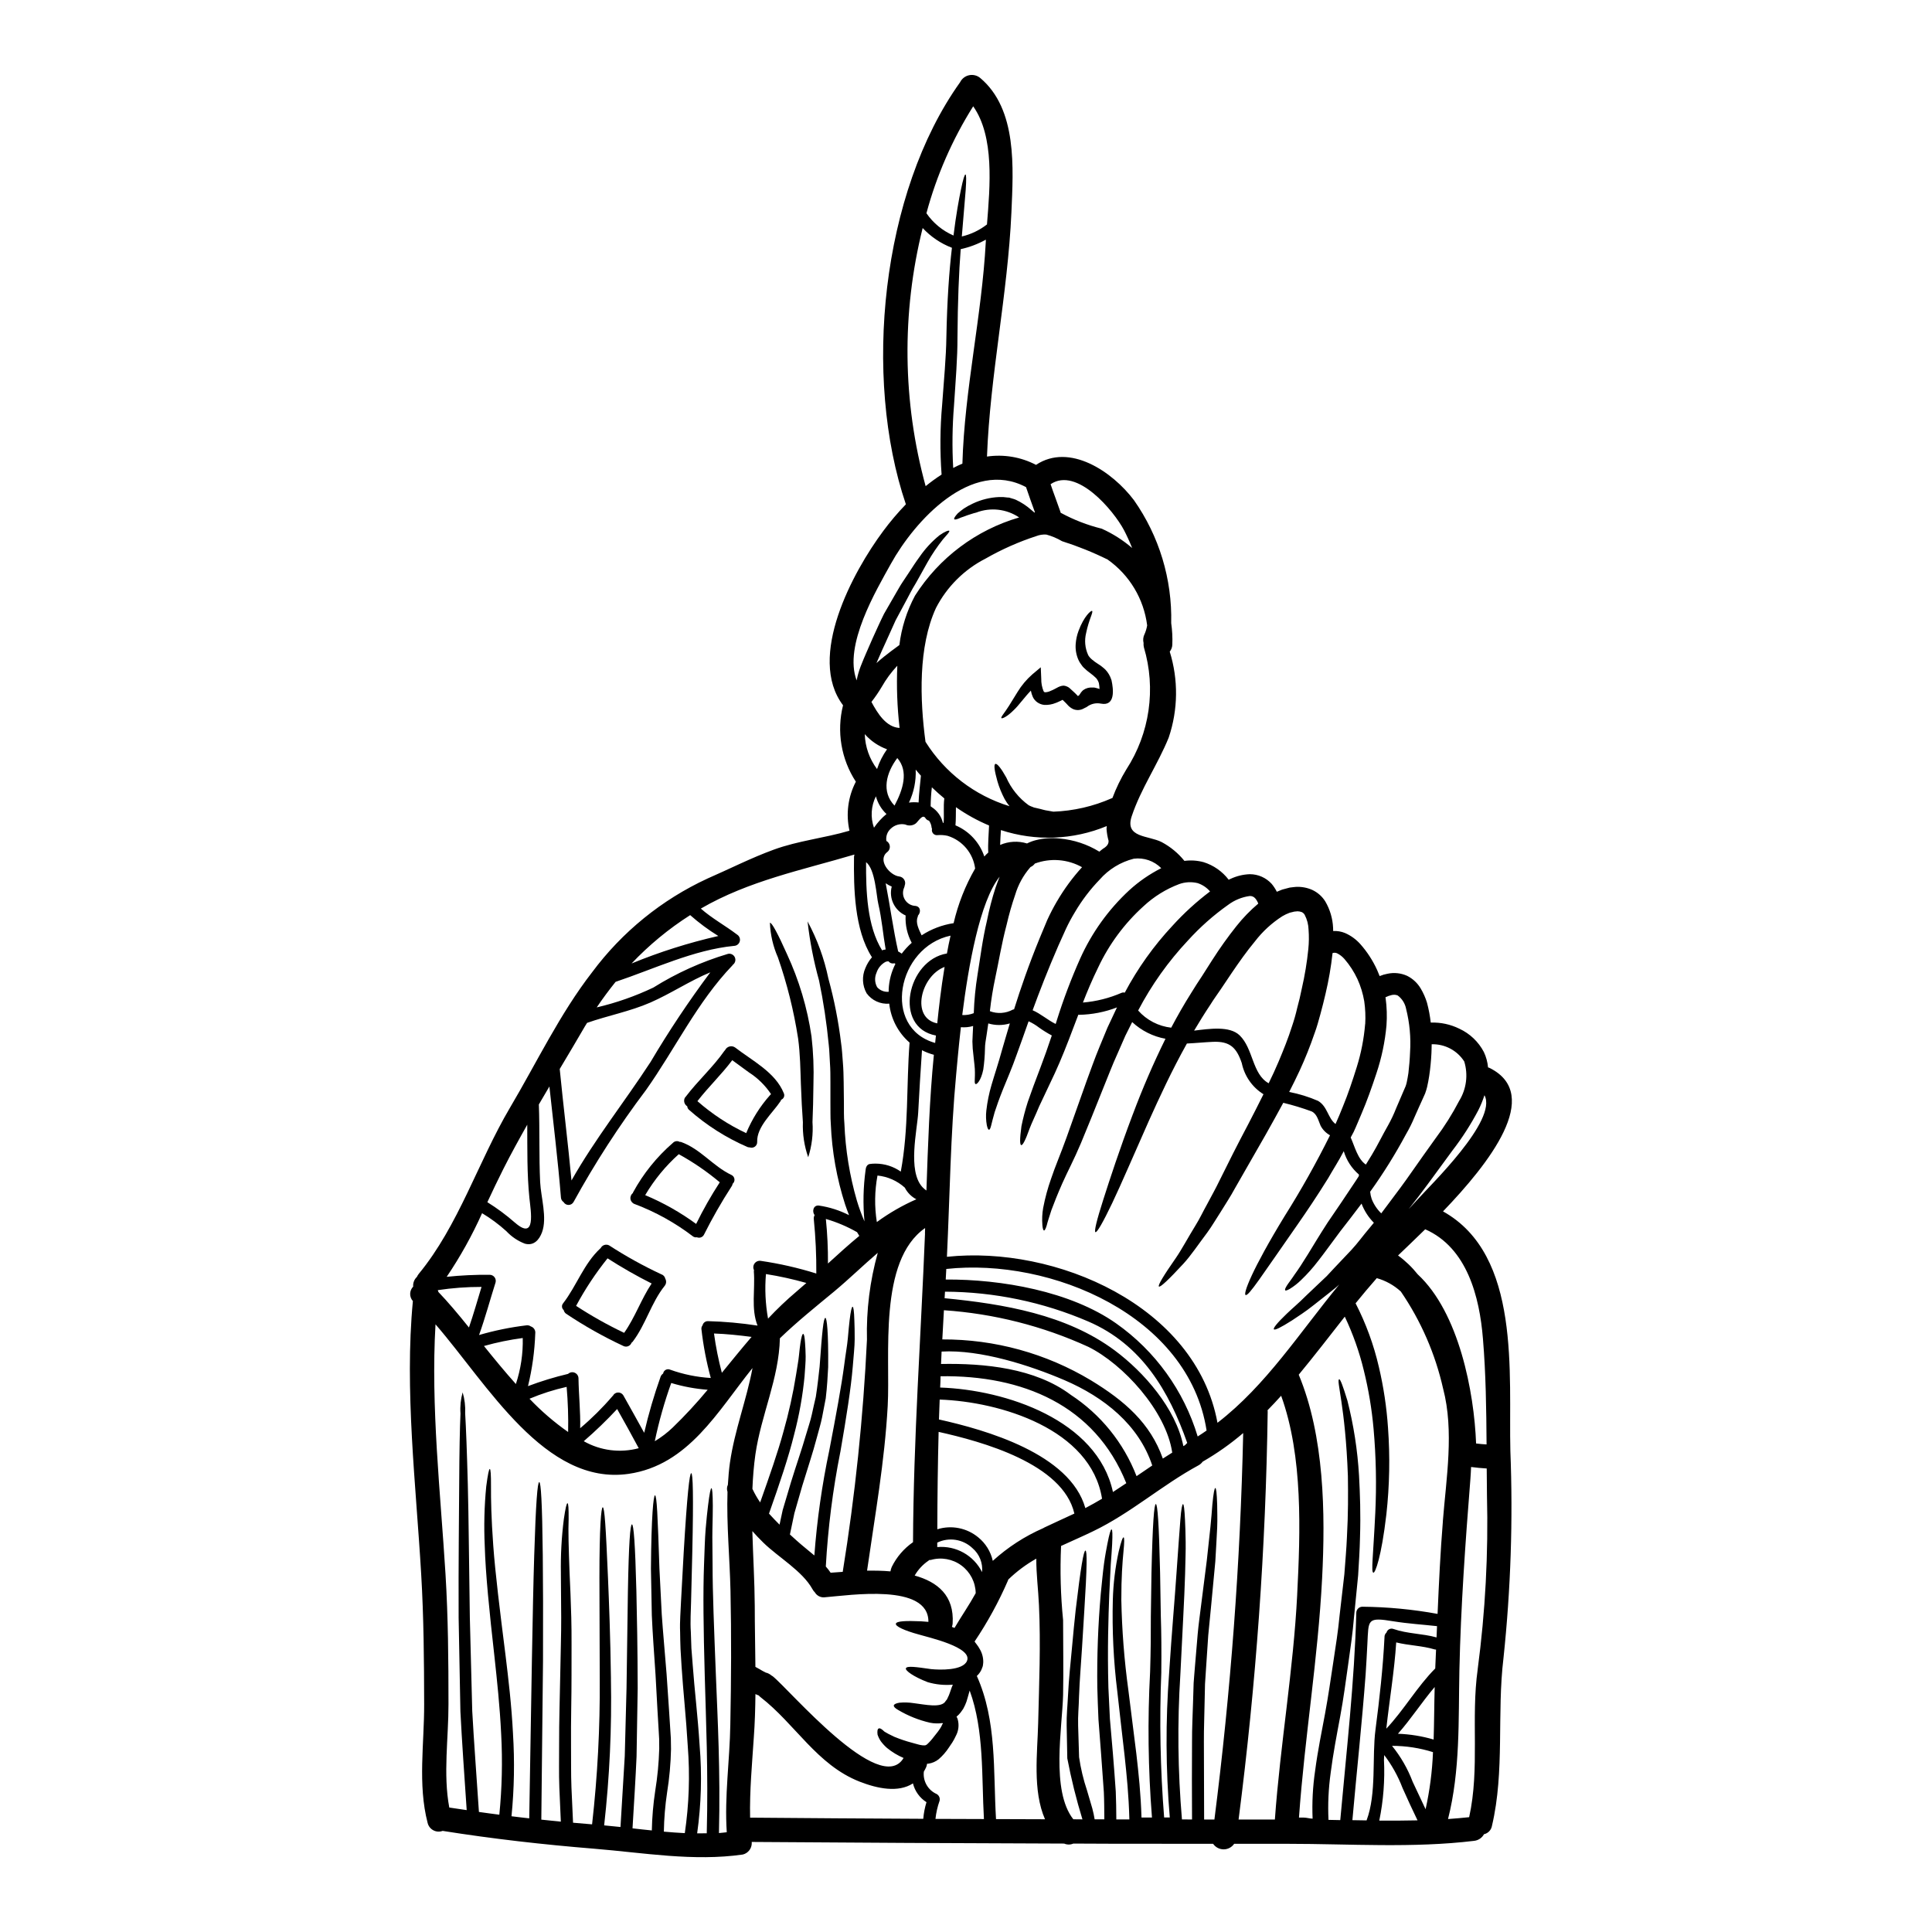 <?xml version="1.0" encoding="UTF-8"?>
<!-- Uploaded to: ICON Repo, www.svgrepo.com, Generator: ICON Repo Mixer Tools -->
<svg fill="#000000" width="800px" height="800px" version="1.1" viewBox="144 144 512 512" xmlns="http://www.w3.org/2000/svg">
 <g>
  <path d="m544.26 528.46c0.719 18.328 0.109 36.688-1.82 54.93-1.793 14.785 0.367 29.953-3.055 44.477-0.188 1.102-1.023 1.98-2.113 2.223-0.523 0.969-1.488 1.621-2.586 1.75-16.215 1.969-33.062 0.789-49.375 0.789h-14.25 0.004c-0.629 0.918-1.672 1.469-2.789 1.469-1.113 0-2.156-0.551-2.789-1.469-8.949 0-17.926-0.02-26.875-0.02-3.398-0.023-6.769-0.023-10.172-0.043h0.004c-0.777 0.34-1.66 0.34-2.434 0-27.602-0.086-55.203-0.23-82.805-0.43 0 0.086 0.02 0.172 0.02 0.234 0.031 1.461-0.949 2.746-2.363 3.098-13.094 1.883-26.32-0.473-39.414-1.539-13.438-1.09-26.812-2.606-40.148-4.723-0.805 0.305-1.703 0.246-2.465-0.16-0.762-0.406-1.312-1.117-1.512-1.957-2.648-10.191-0.875-21.066-0.918-31.488-0.023-11.496-0.105-22.992-0.789-34.461-1.367-23.523-4.445-48.863-2.199-72.34l0.004 0.004c-0.996-1.105-0.957-2.789 0.086-3.848 0-0.086-0.023-0.168-0.023-0.254 0-0.875 0.363-1.711 1.004-2.309 0.125-0.281 0.281-0.547 0.473-0.785 10.57-12.816 15.742-29.738 24.164-44.008 7.086-11.965 13.246-24.93 21.789-35.938 7.953-10.695 18.457-19.227 30.551-24.824 5.828-2.543 11.617-5.492 17.582-7.668 6.539-2.394 13.414-3.055 20.074-5.023-0.988-4.391-0.391-8.992 1.688-12.988-3.902-5.984-5.133-13.324-3.394-20.254-9.66-12.754 2.625-35.402 10.629-46.145h-0.004c1.852-2.5 3.867-4.875 6.027-7.113-11.441-33.707-6.574-82.547 14.359-111.84 0.461-0.945 1.332-1.633 2.363-1.863 1.031-0.23 2.109 0.023 2.934 0.684 9.934 8.309 8.801 24.008 8.312 35.637-0.965 21.648-5.664 43.156-6.477 64.73 4.453-0.652 9 0.117 12.992 2.203 8.887-5.902 20.234 1.77 25.957 9.355 6.688 9.523 10.148 20.945 9.871 32.582 0.273 1.887 0.375 3.797 0.297 5.703-0.02 0.676-0.262 1.328-0.684 1.855 2.312 7.43 2.219 15.402-0.273 22.773-2.91 7.18-7.352 13.48-9.809 20.859-1.902 5.727 4.379 5.043 7.945 6.836v0.004c2.324 1.238 4.375 2.93 6.027 4.981 1.703-0.227 3.434-0.109 5.094 0.34 2.641 0.828 4.961 2.457 6.641 4.656 0.191-0.082 0.344-0.191 0.535-0.254 1.586-0.738 3.297-1.152 5.043-1.215 2.211-0.004 4.32 0.926 5.809 2.559 0.535 0.645 0.992 1.348 1.367 2.098 0.473-0.211 0.941-0.395 1.41-0.574l1.773-0.473 0.234-0.062 0.363-0.043 0.344-0.043c0.277-0.02 0.395-0.062 0.789-0.086v-0.004c1.527-0.102 3.062 0.168 4.465 0.789 1.426 0.66 2.629 1.719 3.461 3.051 1.246 2.121 1.957 4.512 2.07 6.969 0.023 0.301 0 0.574 0.023 0.875 1.074-0.055 2.152 0.129 3.148 0.535 1.539 0.676 2.918 1.672 4.039 2.926 1.824 2.055 3.328 4.375 4.465 6.879 0.234 0.535 0.449 1.07 0.664 1.605 0.672-0.285 1.375-0.492 2.094-0.621 1.746-0.375 3.562-0.18 5.191 0.555 1.504 0.754 2.758 1.926 3.609 3.375 0.695 1.168 1.246 2.418 1.645 3.715 0.469 1.738 0.801 3.512 1.004 5.301 2.625-0.098 5.231 0.461 7.586 1.625 2.785 1.285 5.066 3.457 6.492 6.176 0.605 1.281 0.98 2.664 1.109 4.078 0.195 0.043 0.383 0.113 0.559 0.215 13.91 7.113-0.211 25.164-12.496 37.938 20.793 11.586 17.355 43.121 17.848 63.434zm-8.66 57.918c2.027-15.27 2.848-30.68 2.461-46.082-0.023-2.363-0.047-4.738-0.066-7.133-1.391-0.086-2.773-0.215-4.144-0.395-0.043 1.113-0.105 2.199-0.191 3.312-1.324 16.77-2.539 33.73-2.906 50.566-0.277 13.332 0.254 26.492-3.012 39.418 1.883-0.129 3.738-0.301 5.598-0.492 2.863-12.938 0.434-26.16 2.266-39.195zm-15.98-124.45c3.148-3.566 21.387-21.066 17.773-27.688l0.004 0.004c-0.438 1.363-0.98 2.691-1.625 3.973-1.973 3.75-4.269 7.324-6.859 10.68-2.281 3.121-4.465 6.07-6.516 8.887-1.73 2.363-3.418 4.551-5.086 6.644zm18.336 64.863c-0.062-9.355-0.188-18.758-0.961-28.008-0.898-11.133-4.207-24.121-15.297-29.012-2.992 2.949-5.578 5.363-7.199 6.941 1.953 1.426 3.707 3.109 5.211 5 10.938 10.129 14.957 31.191 15.469 44.824 0.918 0.129 1.84 0.195 2.777 0.254zm-7.262-91.051c1.93-3.129 2.418-6.934 1.344-10.445-1.879-2.93-5.152-4.656-8.629-4.555 0 0.789-0.043 1.574-0.062 2.363-0.105 2.07-0.301 4.078-0.598 6.066-0.148 1.004-0.344 1.988-0.578 3.012l-0.004-0.004c-0.137 0.543-0.301 1.078-0.492 1.602l-0.574 1.281c-0.789 1.688-1.496 3.352-2.223 4.957-0.656 1.582-1.422 3.117-2.285 4.594-2.828 5.269-5.996 10.352-9.484 15.211 0.055 0.648 0.188 1.285 0.395 1.902 0.562 1.445 1.43 2.75 2.543 3.828 0.746-0.984 1.473-1.969 2.242-2.992 1.855-2.469 3.82-5.074 5.789-7.918 1.969-2.84 4.133-5.844 6.379-8.992 2.348-3.125 4.434-6.441 6.238-9.91zm-4.328 111.43c0.895-11.363 3.031-23.906 0.082-35.145l-0.004-0.004c-2.07-9.219-5.875-17.961-11.211-25.758-1.816-1.664-4-2.879-6.371-3.543-1.922 2.18-3.781 4.402-5.617 6.664 2.746 5.348 4.82 11.016 6.172 16.875 1.242 5.281 2.051 10.656 2.418 16.066 0.559 7.66 0.414 15.355-0.43 22.988-1.324 11.414-2.969 15.574-3.441 15.469-0.66-0.105-0.043-4.426 0.492-15.703l0.004-0.004c0.363-7.477 0.215-14.973-0.449-22.434-0.465-5.215-1.328-10.387-2.586-15.469-1.184-4.91-2.875-9.684-5.043-14.246-4.059 5.172-8.035 10.34-12.203 15.383 6.793 16.281 7.086 36.723 6.195 53.965-1.09 21.32-4.613 42.043-6.133 63.406h1.281c0.766 0 1.574 0.281 2.332 0.281v-0.004c-0.176-4.234 0.047-8.477 0.664-12.668 0.703-5.359 1.75-10.383 2.629-15.125 0.879-4.742 1.516-9.27 2.176-13.586 0.66-4.316 1.305-8.438 1.668-12.328 0.445-3.883 0.871-7.566 1.277-11.043 0.254-3.481 0.555-6.769 0.684-9.84 0.344-6.152 0.32-11.535 0.254-16.191-0.66-18.609-3.148-25.445-2.305-25.66 0.277-0.062 0.941 1.602 2.156 5.598l0.004-0.008c1.668 6.531 2.703 13.207 3.098 19.934 0.254 4.723 0.469 10.191 0.254 16.473-0.062 3.121-0.277 6.449-0.492 9.977-0.344 3.523-0.703 7.262-1.109 11.215-0.32 3.938-0.918 8.078-1.539 12.434-0.621 4.356-1.215 8.953-2.113 13.777-0.898 4.82-1.859 9.762-2.523 14.934h0.004c-0.578 4.117-0.773 8.277-0.574 12.434l3.117 0.062c1.645-18.305 3.762-36.555 4.25-54.945v-0.004c0.016-0.879 0.727-1.586 1.605-1.602 6.688 0.062 13.355 0.699 19.934 1.902 0.359-8.207 0.742-16.391 1.406-24.527zm-1.668 30.766c0.043-1.004 0.086-1.988 0.129-2.992-3.844-0.426-7.691-0.66-11.516-1.277-7.113-1.18-6.602-0.449-6.941 5.938-0.125 2.731-0.301 5.469-0.469 8.18-0.965 12.883-2.363 25.727-3.504 38.574l3.758 0.062c2.691-7.113 1.41-16.793 2.363-24.055 1.07-8.164 1.988-16.367 2.394-24.594h-0.008c0.012-0.438 0.207-0.848 0.535-1.129 0.102-0.387 0.363-0.711 0.719-0.891 0.355-0.18 0.77-0.199 1.141-0.051 3.699 1.289 7.672 1.184 11.41 2.231zm-0.344 8.207c0.086-1.668 0.148-3.332 0.215-4.981v-0.004c-0.125-0.004-0.246-0.02-0.367-0.043-3.328-1.004-6.836-1.027-10.191-1.859-0.492 7.648-1.793 15.254-2.625 22.859 4.723-5.019 8.133-11.09 12.988-15.977zm-0.426 18.863c0.148-4.613 0.148-9.25 0.277-13.93-3.398 3.996-6.258 8.461-9.742 12.391l-0.004-0.008c3.215 0.117 6.398 0.633 9.484 1.539zm-2.137 18.5-0.004-0.008c1.109-4.984 1.77-10.059 1.969-15.164-3.512-1.109-7.172-1.672-10.855-1.668 2.324 2.863 4.168 6.078 5.473 9.527 1.133 2.426 2.277 4.856 3.43 7.285zm-4.109-200.69c0.246-3.848-0.109-7.711-1.047-11.449-0.27-1.43-1.07-2.703-2.238-3.566-0.5-0.199-1.051-0.238-1.574-0.109-0.578 0.129-1.137 0.328-1.664 0.598 0 0.066 0 0.129 0.039 0.172 0.332 2.414 0.41 4.856 0.234 7.285-0.391 4.328-1.289 8.59-2.668 12.711-1.281 3.867-2.5 7.309-3.938 10.664-0.723 1.664-1.367 3.309-2.09 4.848-0.262 0.512-0.516 0.984-0.789 1.473 1.109 2.481 1.859 5.727 4.019 7.18 0.512-0.855 1.047-1.707 1.602-2.606 1.473-2.438 2.754-5.117 4.328-7.871l0.004-0.004c0.789-1.418 1.484-2.887 2.074-4.398 0.637-1.516 1.305-3.078 2.008-4.68l0.512-1.18v-0.004c0.121-0.332 0.223-0.676 0.301-1.023 0.168-0.789 0.32-1.625 0.449-2.5 0.203-1.789 0.371-3.648 0.438-5.539zm1.969 203.58c-1.371-2.863-2.715-5.727-3.996-8.633h0.004c-1.188-3.102-2.812-6.019-4.832-8.66 0 0.43-0.062 0.859-0.062 1.262v0.004c0.266 5.398-0.152 10.809-1.238 16.105 3.371 0.02 6.746 0.02 10.125-0.066zm-12.672-157.01c0.363-0.449 0.727-0.898 1.109-1.348-1.434-1.441-2.543-3.172-3.266-5.07-2.051 2.754-3.977 5.191-5.641 7.348-2.262 3.012-4.164 5.703-5.875 7.871h-0.004c-1.359 1.789-2.859 3.469-4.484 5.023-0.914 0.898-1.922 1.688-3.012 2.359-0.703 0.395-1.09 0.516-1.215 0.367-0.125-0.148 0-0.535 0.426-1.219 0.426-0.684 1.18-1.602 2.094-2.992 0.984-1.348 2.137-3.117 3.543-5.402 1.406-2.285 3.055-5.062 5.191-8.352 2.285-3.289 4.656-6.856 7.477-11.086 0.234-0.395 0.512-0.812 0.789-1.219l-0.004-0.008c-0.004-0.129 0.004-0.262 0.023-0.391-1.914-1.633-3.309-3.785-4.019-6.195-1.348 2.606-2.863 4.914-4.144 7.176-2.969 4.785-5.703 8.824-8.098 12.266-9.613 13.738-12.988 19.059-13.777 18.672-0.66-0.32 1.574-6.519 10.34-20.891l0.004-0.004c4.371-6.938 8.387-14.09 12.031-21.434-1.062-0.582-1.934-1.465-2.496-2.535-0.598-1.348-0.922-3.098-2.363-3.781v-0.004c-2.461-0.902-4.973-1.668-7.523-2.285-1.574 2.93-3.148 5.727-4.656 8.418-2.949 5.117-5.684 9.934-8.184 14.293-1.18 2.199-2.562 4.25-3.758 6.215-1.258 1.926-2.332 3.801-3.543 5.449-2.438 3.246-4.379 6.156-6.324 8.266-3.887 4.207-6.152 6.344-6.496 6.047-0.344-0.301 1.305-2.992 4.488-7.562 1.574-2.285 3.184-5.34 5.254-8.699 1.047-1.664 1.945-3.609 3.035-5.555 1.047-2.008 2.223-4.039 3.312-6.32 2.219-4.512 4.723-9.484 7.5-14.719 1.348-2.606 2.754-5.32 4.121-8.098v-0.004c-2.961-1.844-5.039-4.824-5.746-8.246-1.391-4.125-3.148-5.832-7.648-5.641-2.305 0.105-4.594 0.34-6.898 0.449-4.059 7.262-7.285 14.293-10.086 20.508-4.082 9.168-7.285 16.707-9.723 21.812s-4.016 7.82-4.422 7.672 0.344-3.227 2.07-8.613c1.727-5.383 4.231-13.113 7.82-22.602l0.004 0.004c2.551-6.82 5.441-13.512 8.66-20.043-3.305-0.602-6.363-2.137-8.824-4.422-0.617 1.238-1.215 2.457-1.816 3.633-0.703 1.641-1.41 3.246-2.094 4.781-1.41 3.078-2.519 6.09-3.676 8.887-2.238 5.598-4.207 10.531-6.004 14.809-1.793 4.273-3.629 7.691-4.914 10.598-1.281 2.906-2.199 5.234-2.887 7.086-0.598 1.859-1.047 3.203-1.258 4.102-0.281 0.898-0.512 1.328-0.703 1.328s-0.367-0.449-0.449-1.434h0.004c-0.125-1.52-0.055-3.051 0.211-4.551 0.5-2.629 1.203-5.215 2.094-7.734 1.027-3.117 2.586-6.691 4.102-10.938 1.516-4.293 3.289-9.273 5.32-14.977 1.066-2.863 2.113-5.902 3.461-9.145 0.66-1.602 1.348-3.266 2.051-4.957 0.789-1.691 1.598-3.422 2.438-5.191 0.043-0.059 0.078-0.125 0.105-0.191-3.219 1.242-6.633 1.906-10.082 1.969-0.062 0-0.105-0.043-0.168-0.043-0.395 1.047-0.789 2.094-1.18 3.098-1.77 4.723-3.441 8.93-5.062 12.434-1.625 3.441-2.992 6.348-4.144 8.781-1.004 2.438-1.969 4.359-2.543 5.902-1.09 3.078-1.82 4.426-2.199 4.359-0.383-0.062-0.43-1.539 0.043-4.981l-0.004 0.004c0.441-2.18 1.004-4.336 1.684-6.453 0.898-2.566 2.012-5.664 3.379-9.188 0.961-2.5 1.945-5.32 2.992-8.438-1.195-0.637-2.344-1.348-3.441-2.137-0.84-0.645-1.746-1.188-2.711-1.621-1.133 3.203-2.16 6.129-3.121 8.738-1.281 3.672-2.668 6.793-3.652 9.25-0.984 2.457-1.707 4.508-2.219 6.09-0.922 3.148-1.027 4.613-1.496 4.656-0.215 0-0.395-0.344-0.578-1.18l-0.004-0.004c-0.234-1.289-0.277-2.606-0.129-3.906 0.258-2.266 0.707-4.504 1.348-6.691 0.789-2.734 1.82-5.727 2.844-9.484 0.621-2.094 1.281-4.426 2.031-6.898l-0.004-0.004c-1.859 0.555-3.844 0.555-5.703 0-0.148 1.066-0.301 2.094-0.449 3.055-0.105 0.66-0.191 1.305-0.301 1.922-0.105 0.617-0.105 1.113-0.129 1.668-0.031 1.863-0.184 3.727-0.449 5.574-0.617 3.035-1.77 4.019-2.051 3.844-0.426-0.211-0.062-1.367-0.191-3.996-0.082-1.348-0.344-3.031-0.555-5.379-0.043-0.578-0.062-1.262-0.086-1.906 0.043-0.637 0.066-1.277 0.086-1.969 0.02-0.688 0.086-1.391 0.105-2.137-1.051 0.312-2.152 0.418-3.246 0.32-0.66 5.812-1.047 10.449-1.238 12.434-1.516 16.086-1.684 32.273-2.457 48.414 28.781-3.055 65.996 12.926 71.699 43.988 12.926-9.953 21.875-24.059 32.273-36.641-0.234 0.191-0.469 0.43-0.684 0.621-0.746 0.617-1.473 1.18-2.176 1.75-1.391 1.09-2.672 2.113-3.824 3.012-2.305 1.859-4.328 3.098-5.832 4.125-3.098 1.969-4.57 2.648-4.805 2.363-0.234-0.289 0.766-1.602 3.398-4.125 1.305-1.277 3.117-2.754 5.172-4.828 1.047-0.98 2.199-2.09 3.461-3.285 0.617-0.598 1.281-1.219 1.969-1.863 0.637-0.68 1.305-1.41 2.008-2.156 1.391-1.473 2.906-3.074 4.531-4.785 1.613-1.715 3.09-3.805 4.844-5.856zm-1.18-54.012h-0.004c0.117-2.012 0.031-4.031-0.254-6.023-0.344-2.027-0.945-4-1.797-5.875-0.898-1.93-2.062-3.731-3.457-5.34-0.551-0.633-1.219-1.148-1.969-1.52-0.375-0.156-0.797-0.172-1.18-0.039-0.395 3.633-1.016 7.234-1.859 10.789-0.211 0.898-0.43 1.77-0.641 2.648l-0.703 2.691c-0.473 1.707-0.922 3.398-1.574 5.168h-0.004c-1.141 3.344-2.457 6.629-3.934 9.84-0.898 1.945-1.84 3.824-2.777 5.664h-0.004c2.633 0.504 5.199 1.297 7.652 2.363 2.519 1.477 2.582 4.551 4.633 6.133 0.684-1.516 1.348-3.098 1.988-4.723 1.305-3.148 2.5-6.727 3.633-10.34 1.164-3.719 1.91-7.555 2.231-11.438zm-15.078-19.887c0.172-1.699 0.191-3.414 0.062-5.117-0.039-1.371-0.391-2.719-1.027-3.938-0.176-0.316-0.453-0.57-0.785-0.723-0.355-0.129-0.73-0.203-1.109-0.211-0.109 0-0.43 0.062-0.641 0.062l-0.363 0.043-0.109 0.043-0.961 0.23c-0.676 0.246-1.328 0.555-1.945 0.922-2.789 1.785-5.246 4.039-7.262 6.664-2.199 2.648-4.188 5.473-6.133 8.332-0.984 1.477-1.945 2.906-2.906 4.328-0.961 1.426-1.945 2.754-2.797 4.144-1.539 2.305-2.949 4.594-4.293 6.856 4.078-0.492 9.418-1.305 12.066 1.258 3.656 3.543 3.289 10.258 7.691 12.695 0.922-1.883 1.82-3.805 2.652-5.789 1.258-2.992 2.519-6.113 3.504-9.23v0.004c0.559-1.625 1.027-3.281 1.41-4.957l0.641-2.504 0.574-2.625c0.797-3.457 1.375-6.961 1.73-10.488zm-2.953 171.06c0.836-16.492 1.574-36.605-4.25-52.66-1.18 1.305-2.363 2.582-3.609 3.844v0.004c0.023 0.102 0.039 0.211 0.043 0.316-0.504 36.168-3.082 72.273-7.715 108.14h9.617c1.434-19.93 4.914-39.691 5.918-59.648zm-10.312-183.09c-0.184-0.5-0.449-0.961-0.789-1.367-0.367-0.441-0.922-0.68-1.492-0.641-2.078 0.289-4.047 1.102-5.727 2.359-3.875 2.746-7.438 5.906-10.629 9.426-5.219 5.559-9.66 11.805-13.199 18.559 2.258 2.547 5.379 4.168 8.762 4.551 1.621-3.074 3.398-6.195 5.383-9.336 0.898-1.473 1.836-2.926 2.754-4.293 0.918-1.43 1.84-2.883 2.754-4.328h0.004c1.973-3.098 4.106-6.086 6.387-8.957 1.73-2.176 3.668-4.18 5.793-5.973zm-11.621 242.74-0.004-0.004c4.336-33.98 6.879-68.168 7.629-102.42-3.34 2.856-6.938 5.394-10.746 7.586-0.285 0.398-0.66 0.727-1.09 0.961-9.699 5.254-17.945 12.672-27.945 17.477-2.668 1.305-5.574 2.543-8.48 3.891l-0.004-0.004c-0.301 6.555-0.121 13.125 0.535 19.652 0 6.602 0.129 13.227 0 19.824-0.215 8.66-3.269 25.402 2.711 32.965 0.812 0 1.625 0 2.414 0.023-1.633-5.312-2.973-10.711-4.012-16.172-0.062-3.012-0.105-5.902-0.168-8.66-0.062-2.754 0.23-5.277 0.34-7.734 0.234-4.891 0.727-9.145 1.07-12.945 0.344-3.801 0.66-7.117 0.98-9.977 1.348-11.414 2.117-15.742 2.586-15.742s0.43 4.445-0.301 15.918c-0.191 2.887-0.395 6.195-0.617 10.02-0.223 3.824-0.621 8.141-0.789 12.902-0.039 2.394-0.32 4.938-0.23 7.586 0.086 2.648 0.168 5.43 0.254 8.332 0.434 2.981 1.137 5.922 2.094 8.781 0.469 1.602 0.941 3.203 1.43 4.867h-0.004c0.25 0.93 0.449 1.871 0.602 2.82h2.566c-0.023-2.457-0.023-4.871-0.129-7.223-0.254-3.504-0.492-6.856-0.723-10.039-0.23-3.184-0.492-6.297-0.703-9.207-0.148-2.93-0.215-5.727-0.301-8.355h-0.004c-0.113-8.336 0.191-16.672 0.918-24.973 0.32-3.117 0.555-5.746 0.855-7.945 0.301-2.199 0.641-3.938 0.898-5.273 0.535-2.715 0.879-3.867 1.109-3.824 0.23 0.043 0.281 1.238 0.148 3.977-0.082 1.367-0.191 3.117-0.363 5.297-0.105 2.199-0.234 4.824-0.395 7.922-0.23 6.195-0.512 14.359-0.23 24.762 0.125 2.586 0.254 5.32 0.395 8.203 0.254 2.91 0.512 5.938 0.789 9.148 0.277 3.207 0.512 6.602 0.766 10.148 0.105 2.363 0.129 4.867 0.148 7.41l3.457-0.008c-0.172-6.582-0.703-11.621-1.258-16.836-0.727-6.195-1.371-12.07-1.945-17.113v0.004c-0.996-8.043-1.391-16.148-1.18-24.246 0.117-4.336 0.645-8.648 1.574-12.883 0.641-2.629 1.047-3.719 1.277-3.676s0.215 1.238-0.039 3.867c-0.254 2.629-0.578 6.769-0.559 12.754 0.156 7.984 0.777 15.953 1.863 23.863 0.617 5.043 1.324 10.629 2.113 16.836 0.598 5.254 1.18 10.531 1.367 16.926h2.777v-0.004c-1.02-12.863-1.184-25.781-0.492-38.664 0.172-5.535 0.211-10.211 0.191-14.562 0.062-4.402 0.129-8.223 0.168-11.535 0.301-13.266 0.707-18.305 1.156-18.305 0.449 0 0.832 5 1.129 18.223 0.043 3.285 0.129 7.051 0.191 11.414 0.148 4.426 0.191 9.273 0.129 14.828l0.008-0.004c-0.527 12.871-0.277 25.762 0.746 38.602h1.496c-1.078-12.75-1.137-25.562-0.172-38.324 0.727-11.219 1.496-19.68 1.945-26.344 0.449-6.664 0.812-11.258 1.027-14.168 0.215-2.914 0.488-4.207 0.703-4.207 0.215 0 0.395 1.281 0.531 4.231 0.086 1.473 0.129 3.375 0.172 5.746 0.043 2.375-0.086 5.191-0.148 8.527-0.191 6.691-0.727 15.465-1.258 26.66v-0.004c-0.816 12.789-0.672 25.625 0.422 38.391 0.898 0.023 1.773 0.023 2.672 0.023-0.043-7.266-0.043-14.359 0-20.555-0.023-3.633 0.188-7.5 0.277-10.789 0.043-1.664 0.105-3.266 0.148-4.828 0.105-1.574 0.254-3.074 0.363-4.551 0.234-2.969 0.473-5.746 0.707-8.395 0.234-2.648 0.598-5.086 0.875-7.391 0.598-4.613 1.09-8.633 1.539-12.109 0.395-3.465 0.703-6.41 0.961-8.867 0.254-2.457 0.395-4.426 0.512-5.938 0.301-3.078 0.559-4.422 0.789-4.422 0.227 0 0.395 1.344 0.492 4.441 0 1.574 0.105 3.57 0 6.051-0.105 2.481-0.301 5.469-0.492 8.969-0.344 3.504-0.703 7.566-1.152 12.203-0.211 2.305-0.469 4.781-0.723 7.391-0.172 2.606-0.367 5.402-0.555 8.309-0.086 1.473-0.191 3.012-0.301 4.574-0.023 1.535-0.066 3.223-0.109 4.867-0.039 3.266-0.211 6.879-0.188 10.512 0 6.172 0.039 13.266 0.062 20.531zm-4.438-101.52c0.812-0.516 1.574-1.027 2.363-1.574-4.723-30.43-41.234-45.836-68.984-42.816-0.043 0.941-0.105 1.859-0.148 2.797 14.699-0.086 33.062 3.098 45.184 11.645 10.34 7.289 17.941 17.836 21.586 29.949zm3.266-144.45h0.004c-0.875-1.02-2.012-1.781-3.293-2.199-1.613-0.387-3.305-0.301-4.867 0.258-3.508 1.324-6.723 3.32-9.465 5.875-5.043 4.559-9.125 10.074-12.016 16.227-1.574 3.203-2.887 6.324-4.039 9.293h0.004c3.535-0.293 7-1.168 10.254-2.582 0.266-0.102 0.559-0.113 0.832-0.043 3.414-6.434 7.66-12.391 12.633-17.715 3.031-3.34 6.367-6.387 9.969-9.105zm-6.586 146.73c0.164-0.203 0.352-0.387 0.555-0.555-4.828-13.738-12.047-26.082-26.215-32.191-12-5.16-24.922-7.852-37.984-7.906 0 0.344-0.039 0.684-0.062 1.047-0.02 0.234-0.02 0.449-0.043 0.684 15.598 1.516 32.328 4.328 45.098 13.844 7.652 5.684 16.195 15.352 18.18 25.359 0.172-0.086 0.324-0.191 0.473-0.281zm-5.902 3.57c0.816-0.535 1.645-1.066 2.481-1.574-1.645-11.086-13.012-23.457-22.238-28.031h-0.004c-12.062-5.519-25.027-8.805-38.266-9.699-0.148 2.566-0.301 5.148-0.426 7.734 13.879-0.055 27.508 3.695 39.402 10.848 8.887 5.406 15.742 11.344 19.035 20.723zm-6.961 4.656c1.391-0.941 2.754-1.879 4.144-2.816-3.57-10.789-12.758-18.105-23.285-22.625-9.082-3.891-22.242-8.141-32.539-7.566-0.043 1.109-0.105 2.199-0.148 3.289 11.516-0.211 24.91 1.09 34.332 8.141l-0.004 0.004c7.945 5.18 14.059 12.73 17.48 21.574zm2.07-223.04-0.004 0.004c0.344-0.773 0.59-1.582 0.73-2.414-0.887-7.035-4.695-13.375-10.492-17.457-3.891-1.918-7.926-3.543-12.062-4.856-1.305-0.77-2.707-1.363-4.168-1.758-0.895-0.059-1.789 0.074-2.625 0.395-4.68 1.523-9.191 3.523-13.461 5.965-5.648 2.879-10.25 7.461-13.16 13.094-4.723 10.277-4.273 24.27-2.777 35.465 5.133 8.176 13.031 14.234 22.262 17.07-0.488-0.605-0.926-1.246-1.305-1.926-0.789-1.5-1.43-3.074-1.902-4.699-0.742-2.668-1.004-4.328-0.555-4.57 0.449-0.238 1.574 1.18 2.91 3.586h-0.004c1.297 2.93 3.344 5.465 5.938 7.352 0.363 0.195 0.742 0.359 1.133 0.488l0.254 0.109s0.215 0.039 0.281 0.062l0.723 0.168c0.941 0.191 1.902 0.535 2.715 0.621 0.512 0.082 0.961 0.168 1.43 0.254v0.004c5.344-0.195 10.602-1.406 15.492-3.566l0.168-0.062 0.004-0.004c0.977-2.613 2.199-5.133 3.652-7.516 6.242-9.594 7.953-21.445 4.68-32.41-0.09-0.379-0.117-0.77-0.086-1.156-0.184-0.75-0.109-1.539 0.211-2.238zm4.469 61.934h-0.004c-1.902-1.93-4.598-2.859-7.285-2.516-3.512 0.887-6.672 2.824-9.055 5.551-2.5 2.59-4.688 5.465-6.516 8.566-0.879 1.438-1.676 2.922-2.394 4.445-0.703 1.539-1.367 3.059-2.031 4.512-2.754 6.32-4.957 12.027-6.812 17.09 2.074 0.875 3.996 2.606 6.109 3.633 0.109-0.324 0.191-0.621 0.301-0.941h-0.004c1.742-5.562 3.805-11.02 6.176-16.344 3.078-6.871 7.508-13.047 13.031-18.156 2.543-2.324 5.391-4.285 8.465-5.84zm-12.797 165.31c1.18-0.789 2.363-1.539 3.523-2.332-8.332-20.742-27.578-28.645-49.223-28.34 0 1.004-0.062 2.008-0.105 2.992 17.391 0.594 41.641 8.629 45.785 27.66zm5.082-250.15c-0.746-1.859-1.516-3.504-2.176-4.766-2.715-5.117-12.477-16.855-19.445-12.156 0.816 2.457 1.773 4.871 2.609 7.328 0 0.086 0.039 0.148 0.062 0.234l-0.004 0.004c3.438 1.871 7.098 3.289 10.895 4.227 2.91 1.309 5.617 3.031 8.039 5.109zm-7.519 79.559c1.047-0.703 1.305-1.324 1.258-2.008-0.285-1.027-0.465-2.082-0.535-3.148 0.023-0.262 0.043-0.492 0.066-0.727-8.922 3.699-18.875 4.078-28.051 1.066-0.086 1.305-0.172 2.629-0.211 3.938h-0.004c2.254-0.977 4.785-1.117 7.133-0.395 0.75-0.383 1.543-0.676 2.363-0.879 2.055-0.516 4.188-0.656 6.297-0.426 3.727 0.332 7.324 1.523 10.512 3.481 0.363-0.305 0.723-0.621 1.152-0.922zm-4.891 174.86c1.52-0.789 2.973-1.625 4.426-2.481-2.93-18.48-27.023-25.723-43.027-26.277-0.062 1.75-0.148 3.543-0.191 5.273 12.387 2.754 34.734 9.098 38.793 23.484zm-10.727 5.082c2.629-1.258 5.277-2.434 7.82-3.629-3.035-13.25-24.551-19.102-35.977-21.648-0.215 8.59-0.328 17.191-0.344 25.809h0.004c3.738-1.164 7.812-0.359 10.832 2.133 1.957 1.582 3.316 3.781 3.863 6.238 3.949-3.594 8.461-6.519 13.352-8.66 0.145-0.094 0.297-0.176 0.449-0.25zm3.207-165.87v-0.004c1.887-3.242 4.113-6.277 6.644-9.051-3.824-2.137-8.395-2.488-12.5-0.965-0.293 0.41-0.691 0.727-1.152 0.922-0.039 0.055-0.082 0.102-0.129 0.148-1.805 2.094-3.144 4.547-3.934 7.199-0.895 2.602-1.652 5.246-2.266 7.926-1.391 5.254-2.094 9.867-2.992 13.969h0.004c-0.637 2.961-1.121 5.949-1.453 8.957 1.977 0.754 4.184 0.609 6.047-0.395 0.113-0.051 0.234-0.082 0.359-0.086 1.73-5.512 3.891-11.809 6.816-18.93 0.637-1.539 1.305-3.098 1.969-4.723 0.777-1.703 1.641-3.363 2.586-4.981zm-16.137 243.21c4.328 0.023 8.66 0.023 12.969 0.043-3.332-7.606-2.008-17.605-1.816-25.445 0.254-10.379 0.703-20.938 0.211-31.34-0.191-4.168-0.727-8.203-0.703-12.285h0.004c-2.715 1.527-5.223 3.402-7.461 5.57 0 0.066 0 0.129-0.039 0.191v0.004c-2.453 5.664-5.422 11.09-8.867 16.215l0.043 0.043 0.125 0.168 0.086 0.129 0.344 0.449v0.004c0.273 0.348 0.516 0.719 0.73 1.109 0.656 1.07 1 2.309 0.977 3.57-0.02 0.352-0.062 0.699-0.125 1.047-0.109 0.34-0.262 0.68-0.395 1.023-0.293 0.59-0.691 1.125-1.18 1.574 5.34 11.961 4.316 25.016 5.082 37.918zm10.156-346.25c0.051-0.004 0.102-0.02 0.148-0.043-0.789-2.223-1.625-4.445-2.363-6.691-14.484-7.715-29.566 9.012-35.816 20.316-3.887 7.027-12.594 21.621-9.078 30.891h0.004c0.246-1.266 0.602-2.512 1.066-3.715 0.492-1.281 1.004-2.457 1.516-3.652s1.09-2.523 1.645-3.762c1.027-2.238 2.008-4.465 3.035-6.516 1.133-1.988 2.242-3.891 3.289-5.703 0.555-0.922 0.961-1.707 1.621-2.691 0.559-0.812 1.07-1.602 1.574-2.363 1.027-1.574 1.969-3.031 2.93-4.328 1.477-2.152 3.254-4.078 5.281-5.719 1.496-1.047 2.438-1.348 2.586-1.18 0.191 0.234-0.555 0.965-1.688 2.285-1.496 1.887-2.848 3.887-4.039 5.977-0.77 1.391-1.602 2.887-2.5 4.488-0.449 0.812-0.938 1.668-1.473 2.543-0.395 0.684-0.922 1.73-1.391 2.606-1.004 1.859-2.031 3.781-3.117 5.812-0.922 2.027-1.863 4.144-2.844 6.297-0.555 1.238-1.113 2.394-1.625 3.633-0.191 0.469-0.395 0.938-0.617 1.41 1.453-1.305 2.797-2.332 3.938-3.203 0.812-0.621 1.516-1.133 2.137-1.574 0.559-4.586 1.965-9.023 4.144-13.094 6.375-10.031 16.188-17.398 27.598-20.723-3.356-2.266-7.609-2.746-11.387-1.285-0.879 0.191-1.625 0.512-2.332 0.703-0.637 0.254-1.215 0.449-1.727 0.621-0.984 0.469-1.602 0.617-1.75 0.426-0.148-0.191 0.188-0.746 0.918-1.539h-0.004c0.527-0.461 1.074-0.895 1.648-1.301 0.754-0.492 1.543-0.926 2.359-1.305 2.188-1.039 4.566-1.629 6.988-1.727 0.734-0.031 1.473 0.012 2.199 0.125l0.281 0.023h0.129l0.168 0.043 0.129 0.043 0.488 0.148v0.004c0.355 0.078 0.699 0.195 1.027 0.34 1.469 0.684 2.828 1.578 4.039 2.652 0.309 0.277 0.582 0.512 0.863 0.727zm-10.32 99.473c0.344-0.965 0.703-1.969 1.109-2.973-5.254 6.539-8.266 23.586-9.91 36.66 1.039 0.062 2.082-0.105 3.055-0.492 0.117-3.438 0.453-6.859 1.004-10.254 0.703-4.25 1.281-9.188 2.523-14.398h-0.004c0.578-2.887 1.316-5.742 2.223-8.543zm-1.906-9.363c-0.129-2.363 0.125-4.762 0.211-7.18v0.004c-3.09-1.301-6.031-2.926-8.781-4.852-0.043 1.602 0.023 3.203-0.125 4.809 3.621 1.527 6.406 4.539 7.648 8.266 0.328-0.359 0.652-0.723 1.047-1.047zm-0.344-166.45c0.812-10.148 2.008-23.285-3.652-31.32v0.004c-5.523 8.773-9.699 18.324-12.391 28.336 1.789 2.606 4.277 4.652 7.176 5.906 0.703-5.703 1.453-9.676 1.988-12.262 0.578-2.777 0.961-3.938 1.18-3.914 0.219 0.023 0.254 1.262 0.062 4.082-0.211 2.629-0.555 6.644-1.027 12.348 2.418-0.57 4.688-1.656 6.648-3.18zm-0.301 4.594v-0.574h0.004c-2.09 1.16-4.332 2.008-6.664 2.519-0.473 6.07-0.789 13.777-0.855 23.352 0.02 5.492-0.492 11.492-0.922 18.105-0.449 5.5-0.52 11.023-0.211 16.531 0.789-0.43 1.602-0.789 2.438-1.152 0.559-19.664 5.152-39.105 6.199-58.781zm-13.344 417.94c4.269 0.023 8.547 0.023 12.84 0.043-0.641-11.195 0.105-23.477-3.781-34.055-0.191 0.66-0.363 1.305-0.555 1.969h-0.004c-0.156 0.652-0.379 1.289-0.66 1.902l-0.492 0.984c-0.211 0.32-0.449 0.641-0.684 0.961-0.32 0.41-0.684 0.781-1.086 1.109 0.156 0.242 0.27 0.508 0.336 0.785 0.383 1.461 0.195 3.008-0.531 4.332-0.266 0.59-0.574 1.16-0.918 1.707-0.301 0.449-0.555 0.855-0.938 1.391-0.746 1.137-1.645 2.164-2.672 3.055-0.777 0.625-1.707 1.031-2.695 1.18-0.148 0-0.254 0-0.395 0.039h0.004c-0.043 0.309-0.121 0.609-0.238 0.898-0.184 0.402-0.391 0.797-0.617 1.18-0.281 2.512 1.102 4.918 3.418 5.938 0.633 0.367 0.941 1.113 0.746 1.82-0.547 1.539-0.906 3.137-1.078 4.762zm12.348-65.395v0.004c0.242-2.418-0.715-4.797-2.562-6.371-2.504-2.371-6.211-2.949-9.316-1.453v1.18 0.004c4.949-0.445 9.664 2.191 11.879 6.641zm-1.84-186.46v0.004c-0.523-4.059-3.359-7.438-7.262-8.66-0.027 0.004-0.059-0.004-0.086-0.02-0.848-0.188-1.719-0.246-2.586-0.176-0.441 0.066-0.887-0.09-1.188-0.422-0.297-0.332-0.414-0.789-0.305-1.223-0.043-0.109-0.082-0.223-0.109-0.336-0.055-0.664-0.289-1.301-0.68-1.84-0.406-0.094-0.754-0.348-0.965-0.703-0.789-1.238-2.027 1.152-2.668 1.516-0.793 0.531-1.809 0.602-2.672 0.191-1.395-0.293-2.848 0.133-3.867 1.133-0.895 0.816-1.32 2.027-1.133 3.223 0.52 0.285 0.863 0.809 0.914 1.395 0.055 0.59-0.191 1.168-0.656 1.535-2.754 2.094 0.617 6.215 3.18 6.496 0.543 0.07 1.023 0.387 1.301 0.859 0.277 0.473 0.316 1.043 0.113 1.551-0.023 0.188-0.074 0.367-0.148 0.535-0.469 1.051-0.383 2.262 0.227 3.231 0.605 0.973 1.656 1.582 2.805 1.621 1.414 0.211 1.414 1.73 0.641 2.562-0.008 0.109-0.031 0.215-0.062 0.32-0.66 1.516 0.277 3.309 1.023 4.914 2.562-1.668 5.457-2.769 8.48-3.227 1.18-5.082 3.102-9.961 5.703-14.477zm-2.176 210.03c1.645-3.676-10.34-6.297-12.715-7.031-3.863-1.047-6.32-2.199-6.109-2.887 0.211-0.684 2.629-0.789 6.691-0.617 0.598 0.043 1.238 0.082 1.926 0.148 0.105-10.32-20.914-7.031-27.434-6.519v0.004c-1.074 0.133-2.121-0.387-2.668-1.32-0.25-0.238-0.457-0.512-0.617-0.816-2.691-4.867-9.055-8.457-13.031-12.348-1.027-0.984-1.969-2.008-2.91-3.055 0.191 6.644 0.598 13.289 0.641 19.844 0 5.363 0.129 10.75 0.172 16.137 0.449 0.234 0.898 0.492 1.348 0.746v0.008c0.395 0.242 0.801 0.465 1.219 0.664 0.086 0.039 0.148 0.082 0.191 0.105s0.148 0.043 0.32 0.082c0.445 0.16 0.859 0.402 1.219 0.711 0.09 0.039 0.176 0.09 0.254 0.148 4.25 3.285 28.496 32.109 34.715 21.684h0.004c-1.578-0.672-3.055-1.566-4.383-2.648-0.609-0.531-1.16-1.129-1.645-1.777-0.371-0.547-0.664-1.145-0.875-1.77-0.105-0.898-0.023-1.477 0.301-1.625 0.324-0.148 0.812 0.129 1.473 0.789 0.344 0.254 0.746 0.395 1.09 0.637 0.492 0.215 0.984 0.516 1.602 0.789v-0.004c1.523 0.629 3.086 1.152 4.68 1.574 0.469 0.125 0.941 0.254 1.434 0.395l0.395 0.105 0.172 0.043 0.105 0.023c0.203 0.051 0.41 0.086 0.617 0.105 0.941 0.062 0.836 0 1.238-0.234h0.004c0.676-0.625 1.289-1.312 1.836-2.051l0.98-1.238c0.234-0.344 0.492-0.641 0.684-0.98 0.449-0.641 0.535-1.18 0.641-1.156 0 0 0.062-0.02 0.086-0.02 0.023 0-0.023-0.043-0.023-0.062l0.004-0.004c-0.031-0.051-0.07-0.102-0.105-0.148-1.094 0.156-2.207 0.129-3.293-0.086-2.984-0.684-5.848-1.832-8.48-3.398-0.789-0.449-1.18-0.855-1.129-1.18 0.051-0.328 0.598-0.578 1.473-0.727h-0.004c1.254-0.117 2.519-0.082 3.766 0.109 2.906 0.34 7.453 1.43 8.52-0.578l0.324-0.395 0.254-0.535c0.195-0.379 0.359-0.773 0.492-1.18 0.168-0.512 0.363-1.023 0.531-1.516 0.105-0.234 0.191-0.473 0.281-0.684v-0.004c-2.238 0.195-4.492-0.027-6.644-0.66-3.781-1.453-6.004-3.078-5.789-3.676 0.254-0.703 2.648-0.363 6.691 0.215 2.242 0.227 8.352 0.426 9.484-2.137zm-3.289-8.781c1.816-3.098 3.891-6.07 5.617-9.211-0.051-2.902-1.449-5.617-3.789-7.344-2.336-1.723-5.34-2.262-8.129-1.457-0.117 0.012-0.23 0.012-0.344 0l-0.254 0.191-0.004 0.004c-1.5 1.016-2.746 2.363-3.652 3.934 6.047 1.684 10.527 5.297 10.059 12.711h0.004c-0.027 0.305-0.094 0.605-0.195 0.898 0.215 0.082 0.449 0.168 0.688 0.273zm-2.156-342.04c0.191-9.785 0.746-17.582 1.473-23.715h-0.004c-2.949-1.129-5.602-2.922-7.754-5.234-5.613 22.492-5.34 46.051 0.789 68.406 1.352-1.098 2.762-2.125 4.227-3.074-0.453-6.16-0.406-12.348 0.148-18.5 0.477-6.641 1.051-12.582 1.121-17.879zm0.148 163.3c0.277-1.574 0.598-3.148 0.961-4.723-14.168 3.016-18.266 24.461-4.082 28.438l0.191-1.863c0-0.02 0.023-0.082 0.023-0.105-11.43-2.109-7.629-20.031 2.906-21.742zm-0.703-40.996c0-0.023 0.02-0.043 0.02-0.086-1.152-0.941-2.242-1.922-3.309-2.949h-0.004c-0.195 1.668-0.301 3.344-0.324 5.023 0.098 0.066 0.191 0.137 0.281 0.211 1.488 0.957 2.551 2.445 2.969 4.164 0.066 0 0.129 0.023 0.191 0.023 0.172-2.113-0.086-4.269 0.172-6.383zm-1.863 59.52c0.395-3.824 0.984-9.188 1.945-14.957-6.281 2.356-9.102 13.52-1.945 14.961zm-0.898 8.328c-1.09-0.289-2.148-0.695-3.148-1.215-0.395 5.512-0.703 11.02-1.004 16.531-0.254 4.637-2.863 15.426 1.113 19.742l0.125 0.125h0.004c0.285 0.293 0.602 0.555 0.938 0.789 0.414-12.016 0.801-24.004 1.973-35.969zm-2.363 47.387c0.023-0.488 0.023-0.98 0.043-1.473-12.477 8.695-9.188 33.711-9.91 47.105-0.816 14.828-3.379 29.074-5.473 43.691 2.051-0.02 4.144 0 6.195 0.191h0.004c0.066-0.406 0.18-0.801 0.344-1.18 1.289-2.629 3.231-4.887 5.637-6.559 0.121-27.359 2.086-54.445 3.176-81.773zm-0.449 155.08h0.004c0.125-1.492 0.41-2.969 0.852-4.398-1.793-1.137-3.078-2.922-3.586-4.981-3.891 2.519-9.402 1.391-14.145-0.469-11.32-4.445-17.047-15.277-26.277-22.41-0.164-0.129-0.312-0.273-0.449-0.43-0.301-0.098-0.59-0.219-0.871-0.363-0.043 3.824-0.148 7.648-0.43 11.449-0.469 7.137-1.133 14.168-0.984 21.301 15.312 0.133 30.613 0.234 45.902 0.309zm-1.234-269.34c0.082-2.363 0.395-4.723 0.617-7.086-0.469-0.531-0.941-1.047-1.391-1.621h0.004c0.129 3.016-0.484 6.016-1.785 8.742 0.852-0.113 1.715-0.125 2.566-0.027zm-4.723 97.848c2.137-11.414 1.457-22.828 2.332-34.203-3.031-2.641-4.953-6.324-5.387-10.32-2.344 0.191-4.617-0.852-6-2.754-1.156-2.059-1.273-4.535-0.32-6.691 0.422-1.047 1.016-2.016 1.75-2.867 0 0-0.023 0-0.043-0.039-4.637-7.266-4.828-18.203-4.723-26.578 0.008-0.137 0.039-0.27 0.086-0.395v-0.191c-13.891 4.125-27.926 6.922-40.68 14.316 2.949 2.606 6.449 4.488 9.617 6.898 0.602 0.379 0.887 1.109 0.699 1.793-0.188 0.688-0.801 1.172-1.512 1.195-10.648 1.027-21.191 6.106-31.395 9.531-1.75 2.18-3.418 4.426-5 6.773 5.176-1.211 10.203-2.973 15-5.254 6.164-3.856 12.816-6.859 19.785-8.934 0.746-0.164 1.504 0.219 1.82 0.914 0.312 0.699 0.098 1.52-0.52 1.973-0.043 0.039-0.062 0.105-0.105 0.148-9.379 9.785-15.188 22.133-22.965 33.113h-0.004c-7.082 9.391-13.477 19.277-19.141 29.59-0.258 0.484-0.762 0.789-1.312 0.801-0.551 0.008-1.062-0.281-1.34-0.758-0.41-0.273-0.672-0.723-0.703-1.219-0.789-9.84-2.008-19.613-3.055-29.418-0.941 1.574-1.859 3.18-2.797 4.762 0.254 6.856 0.023 13.719 0.344 20.574 0.191 3.996 1.922 9.445 0.492 13.312-0.727 1.969-2.156 3.652-4.531 3.012h-0.004c-1.867-0.715-3.547-1.848-4.91-3.309-1.98-1.797-4.137-3.394-6.434-4.769-2.637 5.879-5.773 11.52-9.379 16.859 3.793-0.395 7.602-0.574 11.414-0.535 0.5 0.008 0.965 0.242 1.266 0.641 0.301 0.395 0.402 0.91 0.27 1.391-1.473 4.633-2.731 9.355-4.375 13.93 4.109-1.199 8.309-2.059 12.559-2.566 0.406-0.059 0.82 0.043 1.152 0.281 0.805 0.25 1.305 1.043 1.184 1.875-0.164 4.707-0.809 9.383-1.926 13.953 3.469-1.309 7.019-2.394 10.629-3.246 0.469-0.438 1.152-0.559 1.746-0.309 0.594 0.246 0.988 0.82 1.008 1.461 0.062 4.445 0.555 8.824 0.449 13.246 3.078-2.598 5.945-5.441 8.566-8.504 0-0.043 0.062-0.043 0.105-0.086 0.254-0.516 0.77-0.852 1.344-0.875 0.57-0.027 1.113 0.262 1.414 0.75 1.859 3.309 3.715 6.621 5.535 9.93 1.164-5.043 2.621-10.012 4.356-14.891 0.129-0.332 0.363-0.613 0.66-0.809 0.062-0.414 0.312-0.777 0.676-0.977 0.367-0.203 0.805-0.223 1.188-0.051 3.465 1.242 7.09 1.984 10.766 2.203-1.156-4.238-1.984-8.559-2.477-12.926-0.043-0.367 0.066-0.738 0.297-1.027 0.156-0.68 0.777-1.148 1.473-1.109 4.387 0.117 8.762 0.512 13.098 1.18-1.77-4.465-0.598-9.594-0.98-14.355 0-0.113 0.016-0.23 0.043-0.34-0.289-0.578-0.23-1.27 0.152-1.785 0.383-0.52 1.027-0.777 1.66-0.672 4.981 0.727 9.895 1.848 14.699 3.352 0.035-4.801-0.184-9.598-0.66-14.375-0.055-0.379 0.02-0.762 0.211-1.094-0.746-0.98-0.363-2.711 1.152-2.543v0.004c2.777 0.406 5.469 1.266 7.973 2.539-0.363-0.918-0.703-1.836-1.027-2.797-2.231-6.91-3.508-14.086-3.805-21.34-0.148-1.926-0.062-3.758-0.105-5.598v-5.438c0-1.727 0-3.461-0.125-5.117s-0.129-3.332-0.324-4.918v0.004c-0.543-5.695-1.398-11.359-2.562-16.965-1.43-5.137-2.449-10.383-3.051-15.684 2.562 4.738 4.418 9.828 5.512 15.105 1.551 5.633 2.68 11.371 3.379 17.168 0.254 1.645 0.32 3.352 0.469 5.086 0.148 1.73 0.191 3.504 0.215 5.297 0.023 1.793 0.043 3.59 0.062 5.422 0.02 1.836-0.043 3.719 0.129 5.535v0.004c0.273 6.91 1.383 13.762 3.312 20.402 0.562 1.867 1.234 3.699 2.008 5.492-0.426-4.543-0.324-9.113 0.297-13.633 0.043-0.66 0.363-1.453 1.066-1.574 0.523-0.078 1.047-0.117 1.574-0.109 2.406 0.004 4.75 0.75 6.715 2.137zm4.106 7.305c-1.305-0.684-2.367-1.758-3.035-3.074-2.012-1.812-4.547-2.938-7.242-3.207-0.762 4.07-0.82 8.238-0.172 12.328 3.262-2.391 6.777-4.414 10.48-6.039zm-1.219-67.98v0.004c-1.18-2.219-1.734-4.715-1.602-7.223-2.934-1.312-4.492-4.551-3.68-7.66-0.566-0.234-1.102-0.527-1.605-0.879 1.18 6.004 1.969 12.133 3.309 18.074h0.004c0.328 0.172 0.641 0.363 0.941 0.578 0.785-1.051 1.676-2.019 2.664-2.883zm-4.551-36.316c2.242-4.211 3.824-9.082 0.746-12.625-2.934 3.898-4.305 8.938-0.715 12.633zm1.348-20.617c-0.633-5.465-0.832-10.973-0.602-16.469-1.594 1.691-2.977 3.57-4.125 5.594-0.824 1.387-1.738 2.723-2.731 3.996 1.652 3.086 3.941 6.738 7.488 6.891zm-1.105 62.543c-0.082-0.062-0.168-0.105-0.254-0.168v-0.004c-0.582 0.172-1.207-0.031-1.574-0.516-0.27 0-0.535 0.051-0.789 0.152-1.137 0.617-1.992 1.648-2.391 2.883-0.547 1.23-0.484 2.648 0.172 3.828 0.766 0.867 1.902 1.32 3.055 1.215-0.012-0.23-0.012-0.457 0-0.684 0.113-2.34 0.723-4.625 1.781-6.707zm-3.098-3.738c0.172-0.043 0.344-0.043 0.516-0.086-0.707-3.996-1.008-8.074-1.945-12.047-0.516-2.094-0.789-9.188-3.246-11.086-0.043 7.586 0.23 16.926 4.25 23.371 0.152-0.047 0.277-0.113 0.426-0.156zm-1.77-47.898c0.613-1.871 1.508-3.637 2.648-5.238-2.273-0.82-4.305-2.199-5.902-4.012 0.105 3.344 1.242 6.574 3.254 9.25zm2.5 11.922c-1.355-1.273-2.324-2.902-2.801-4.699-1.293 2.59-1.48 5.598-0.512 8.328 0.926-1.363 2.039-2.586 3.312-3.629zm-5.172 139.29c-0.195-7.769 0.77-15.523 2.863-23.008-3.891 3.332-7.586 6.941-11.535 10.234-4.828 3.996-9.84 8.016-14.402 12.414-0.254 10.746-4.977 20.273-6.496 30.809-0.426 3.012-0.66 6.047-0.789 9.102l0.004-0.004c0.586 1.25 1.27 2.449 2.051 3.59 2.566-7.242 4.723-13.418 6.156-18.695 1.426-5 2.551-10.078 3.371-15.211 0.281-1.945 0.621-3.57 0.746-4.938 0.125-1.367 0.281-2.481 0.395-3.332 0.262-1.727 0.492-2.477 0.727-2.477s0.395 0.746 0.512 2.5c0.062 0.898 0.129 2.008 0.148 3.438 0.02 1.43-0.148 3.078-0.277 5.086h0.008c-0.5 5.301-1.438 10.555-2.801 15.703-1.457 5.902-3.781 12.797-6.644 20.891 0.895 1.004 1.836 1.969 2.797 2.93 0.301-1.305 0.555-2.606 0.832-3.867 0.789-2.582 1.496-5.043 2.199-7.391 1.434-4.656 2.906-8.801 3.977-12.559 0.535-1.883 1.18-3.652 1.539-5.34 0.359-1.688 0.723-3.246 1.066-4.723 0.469-3.016 0.746-5.684 1.004-7.988 0.66-9.273 1.027-12.926 1.52-12.926 0.395 0 0.832 3.566 0.746 13.051-0.129 2.363-0.262 5.117-0.641 8.266-0.301 1.574-0.621 3.246-0.965 5.019-0.344 1.77-0.918 3.543-1.43 5.512-1.004 3.867-2.418 8.016-3.824 12.648-0.66 2.305-1.367 4.723-2.094 7.285-0.395 1.789-0.789 3.695-1.18 5.617 0.598 0.535 1.18 1.066 1.793 1.625 1.496 1.348 3.121 2.606 4.68 3.938l0.004-0.008c0.699-9.395 2.027-18.73 3.977-27.945 1.789-9.336 3.203-16.965 3.938-22.539 0.344-2.777 0.789-5.117 0.961-7.086s0.32-3.543 0.469-4.785c0.301-2.457 0.555-3.543 0.789-3.543 0.23 0 0.395 1.133 0.469 3.633 0.062 1.258 0.086 2.926 0.086 4.938s-0.301 4.484-0.512 7.324c-0.473 5.684-1.668 13.246-3.289 22.605h-0.008c-1.992 10.008-3.277 20.145-3.844 30.336 0.465 0.516 0.895 1.062 1.277 1.645 0.984-0.082 2.074-0.148 3.207-0.23v-0.004c3.297-20.375 5.438-40.922 6.422-61.539zm-2.027-27.496c-0.215-0.32-0.395-0.637-0.598-0.98-2.606-1.492-5.383-2.668-8.266-3.504 0.398 3.926 0.582 7.867 0.555 11.809 2.731-2.496 5.484-4.992 8.309-7.324zm-16.664 14.766c0.879-0.746 1.75-1.516 2.629-2.285v-0.004c-3.519-1-7.094-1.789-10.707-2.359-0.332 3.941-0.145 7.91 0.555 11.809 2.367-2.531 4.879-4.922 7.523-7.16zm-17.605 45.246c1.219-8.48 4.406-16.621 5.965-24.992-9.188 11.414-16.984 25.742-32.84 28.047-22.133 3.184-37.344-23.672-51.168-39.629-1.277 21.703 1.328 44.715 2.648 66.164 0.703 11.469 0.789 22.961 0.789 34.461 0.023 8.949-1.453 18.543 0.211 27.43 1.539 0.234 3.078 0.449 4.617 0.684-0.641-9.402-1.258-18.141-1.668-26.133-0.168-9.164-0.32-17.41-0.469-24.867-0.062-14.867 0.105-26.445 0.148-35.289 0.043-8.844 0.168-14.934 0.344-18.844h-0.004c-0.133-1.875 0.062-3.762 0.574-5.574 0.535 1.801 0.758 3.68 0.668 5.555 0.23 3.891 0.469 9.996 0.703 18.84 0.234 8.844 0.301 20.469 0.535 35.293 0.188 7.41 0.395 15.637 0.637 24.762 0.449 8.184 1.133 17.09 1.773 26.746 1.793 0.262 3.609 0.492 5.402 0.727l0.004 0.004c0.707-7.078 0.871-14.199 0.492-21.301-0.363-7.543-1.109-14.355-1.773-20.508-1.387-12.309-2.363-21.984-2.582-29.418-0.246-5.266-0.117-10.539 0.395-15.785 0.426-3.227 0.723-4.617 0.941-4.617 0.215 0 0.34 1.434 0.32 4.68-0.02 3.246 0.062 8.289 0.598 15.617s1.707 16.855 3.266 29.18c0.746 6.152 1.574 13.031 1.969 20.699h-0.004c0.457 7.285 0.324 14.594-0.395 21.859 1.574 0.191 3.148 0.395 4.699 0.555 0.277-16.254 0.512-30.309 0.703-41.703 0.211-11.836 0.395-20.938 0.617-27.965 0.43-14.078 0.879-19.441 1.328-19.441 0.449 0 0.789 5.297 0.941 19.379 0.082 7.051 0.105 16.234 0.062 28.07-0.129 11.449-0.281 25.586-0.449 42 1.707 0.168 3.441 0.363 5.172 0.535-0.129-3.098-0.262-6.113-0.395-9.016-0.148-3.844-0.043-7.5-0.062-10.98-0.023-7.008 0.211-13.266 0.301-18.93 0.086-5.664 0.277-10.703 0.254-15.145-0.02-4.445-0.066-8.352-0.086-11.707h0.004c-0.086-4.82 0.176-9.641 0.785-14.422 0.43-2.949 0.727-4.188 0.965-4.188 0.234 0 0.32 1.324 0.301 4.273-0.129 2.949 0 7.562 0.254 14.293 0.168 3.352 0.32 7.242 0.449 11.73 0.129 4.488 0.043 9.523 0.062 15.207 0.02 5.684-0.191 11.941-0.129 18.895 0.043 3.465-0.039 7.117 0.109 10.898 0.148 3.012 0.277 6.152 0.426 9.375 1.688 0.148 3.352 0.301 5.043 0.43 1.445-12.781 2.125-25.637 2.031-38.5-0.043-11.324-0.066-20.145-0.086-26.898 0-13.5 0.469-18.629 0.879-18.629 0.488 0 0.812 5.117 1.387 18.59 0.281 6.75 0.641 15.57 0.789 26.938h-0.008c0.25 12.953-0.348 25.902-1.793 38.773 1.434 0.129 2.887 0.281 4.328 0.43 0.395-6.75 0.789-13.031 1.133-18.797 0.168-6.625 0.344-12.594 0.469-17.992 0.148-10.789 0.281-19.203 0.363-25.637 0.234-12.883 0.621-17.773 1.07-17.773 0.449 0 0.855 4.891 1.18 17.754 0.148 6.426 0.32 14.867 0.344 25.68-0.086 5.422-0.191 11.414-0.301 18.105-0.254 5.809-0.664 12.18-1.07 19.016 1.707 0.191 3.422 0.395 5.117 0.555 0.07-3.504 0.371-7.004 0.898-10.469 0.602-3.695 0.957-7.43 1.066-11.172 0-0.879-0.02-1.73-0.02-2.586-0.062-0.879-0.105-1.75-0.148-2.629-0.105-1.727-0.191-3.418-0.301-5.062-0.172-3.269-0.363-6.387-0.512-9.359-0.395-5.871-0.789-11.109-0.984-15.742-0.086-4.699-0.168-8.781-0.234-12.328 0.105-14.121 0.684-19.465 1.07-19.465 0.488 0 0.723 5.363 1.18 19.402 0.188 3.504 0.395 7.543 0.617 12.176 0.32 4.637 0.812 9.914 1.281 15.812 0.188 2.945 0.402 6.066 0.637 9.355 0.109 1.625 0.215 3.312 0.324 5.043 0.043 0.855 0.105 1.73 0.168 2.609 0.023 0.938 0.043 1.859 0.043 2.816l0.004-0.004c-0.082 3.879-0.43 7.75-1.047 11.582-0.512 3.422-0.797 6.879-0.852 10.34 1.859 0.168 3.695 0.301 5.555 0.395l-0.004-0.004c1.121-7.609 1.387-15.32 0.789-22.988-0.449-7.754-1.238-14.785-1.645-21.172-0.086-1.602-0.191-3.148-0.281-4.676-0.086-1.527-0.062-2.992-0.105-4.426-0.125-2.887 0.148-5.555 0.234-8.078 0.277-5.016 0.516-9.426 0.723-13.223 0.898-15.082 1.539-20.828 1.988-20.828s0.621 5.766 0.281 20.957c-0.086 3.781-0.191 8.141-0.324 13.137-0.043 2.5-0.254 5.172-0.062 7.969 0.043 1.41 0.105 2.863 0.148 4.328 0.129 1.496 0.234 3.031 0.363 4.613 0.449 6.297 1.328 13.312 1.82 21.191v0.008c0.648 7.75 0.426 15.551-0.656 23.254 0.855 0 1.688 0 2.543-0.023 0.43-16.449-0.23-30.309-0.531-41.766-0.344-12.371-0.473-22.043-0.191-29.418 0.148-3.695 0.211-6.816 0.426-9.398 0.211-2.582 0.449-4.68 0.641-6.297 0.395-3.203 0.684-4.57 0.898-4.57 0.211 0 0.344 1.434 0.363 4.656 0 1.625-0.043 3.695-0.105 6.297s0.043 5.684 0.043 9.355c0 7.328 0.395 16.926 0.879 29.293 0.449 11.414 1.215 25.254 0.812 41.789 0.684-0.043 1.367-0.148 2.07-0.215-0.637-9.57 0.789-18.949 0.941-28.539 0.234-11.836 0.301-23.672 0.043-35.508-0.191-8.547-1.066-17.5-0.789-26.195l-0.008-0.004c-0.207-0.602-0.168-1.258 0.105-1.832 0.125-2.016 0.281-4.004 0.559-5.949zm-2.156-23.734c2.606-3.184 5.191-6.387 7.871-9.508-3.309-0.426-6.625-0.789-9.953-0.898h-0.004c0.48 3.508 1.176 6.984 2.082 10.406zm-0.941-115.75c-2.641-1.629-5.133-3.481-7.457-5.531-5.684 3.617-10.898 7.926-15.531 12.816 7.445-3.062 15.137-5.496 22.988-7.285zm-12.07 130.25c3.266-3.16 6.352-6.496 9.25-9.996-3.273-0.242-6.512-0.844-9.656-1.793-1.805 5.035-3.262 10.191-4.359 15.43 1.719-1.031 3.316-2.254 4.766-3.641zm9.953-120.62c-5.469 2.262-10.383 5.598-15.895 8.012-5.43 2.363-11.238 3.441-16.77 5.383-0.168 0.301-0.363 0.598-0.555 0.898-2.18 3.781-4.445 7.543-6.691 11.324 0.961 9.84 2.199 19.68 3.117 29.543 6.195-10.957 14.035-20.785 20.914-31.34h0.004c4.859-8.219 10.16-16.172 15.875-23.82zm-18.973 126.11c-1.859-3.484-3.781-6.941-5.723-10.383h0.004c-2.793 3.004-5.746 5.856-8.848 8.531 4.422 2.508 9.656 3.172 14.57 1.852zm-18.715-4.293h0.004c0.082-3.992-0.051-7.984-0.395-11.961-3.367 0.754-6.66 1.805-9.84 3.148 3.106 3.269 6.535 6.223 10.234 8.812zm-14.098-55.496c5.641 4.938 4.207-2.992 3.844-6.473-0.66-6.453-0.535-12.988-0.574-19.465-2.18 3.863-4.328 7.754-6.324 11.707-1.477 2.93-2.887 5.902-4.25 8.824 2.582 1.602 5.023 3.414 7.305 5.418zm0.254 42.773 0.004-0.004c1.301-3.926 1.914-8.043 1.816-12.18-3.473 0.457-6.906 1.164-10.277 2.117 2.695 3.348 5.512 6.789 8.461 10.078zm-12.434-14.977c1.219-3.543 2.242-7.16 3.332-10.746l0.004-0.004c-3.883-0.008-7.758 0.281-11.598 0.855 0 0.016 0.008 0.031 0.02 0.043 0.039 0.152 0.09 0.301 0.148 0.449 2.449 2.547 5.203 5.801 8.098 9.414z"/>
  <path d="m438.57 324.31c0.492 2.266 1.09 6.922-2.82 6.156-1.316-0.266-2.68 0.055-3.738 0.875-0.039 0.027-0.082 0.047-0.129 0.062l-0.148 0.109h-0.086l-0.105 0.062-0.449 0.234v0.004c-0.824 0.426-1.789 0.473-2.648 0.129-0.621-0.281-1.168-0.699-1.602-1.219-0.281-0.301-0.449-0.492-0.789-0.812l-0.469-0.449-0.598 0.301c-0.43 0.168-0.789 0.395-1.238 0.535-0.949 0.387-1.969 0.559-2.992 0.512-0.668-0.066-1.309-0.301-1.859-0.688-0.504-0.355-0.91-0.832-1.18-1.387-0.242-0.547-0.422-1.121-0.531-1.711-1.793 1.859-3.184 3.891-4.488 5.117-1.859 1.859-3.121 2.363-3.312 2.176-0.254-0.254 0.789-1.324 1.988-3.246 0.641-1.023 1.41-2.262 2.285-3.695 1.059-1.742 2.379-3.312 3.91-4.656l2.242-1.883 0.129 3.059c-0.02 1.129 0.191 2.25 0.617 3.293 0.234 0.301 0.191 0.23 0.449 0.277v-0.004c0.516-0.027 1.016-0.16 1.477-0.395 0.312-0.121 0.621-0.266 0.918-0.422l1.09-0.578 0.469-0.191v-0.004c0.309-0.105 0.637-0.164 0.965-0.168 0.375 0.039 0.738 0.156 1.066 0.34 0.184 0.098 0.355 0.223 0.512 0.363l0.984 0.898c0.277 0.234 0.66 0.641 0.961 0.941 0.062 0.082 0.137 0.16 0.211 0.234 0.281-0.191 0.516-0.395 0.395-0.344 0 0 0.082-0.105 0.168-0.234l0.254-0.395h0.004c0.168-0.211 0.352-0.414 0.555-0.598 0.703-0.516 1.566-0.766 2.434-0.703h0.449c0.043 0.012 0.086 0.02 0.133 0.02 0.105 0.023 0.168 0.023 0.395 0.086l0.598 0.168 0.344 0.129-0.004 0.004c-0.016-0.531-0.074-1.055-0.172-1.574-0.145-0.48-0.383-0.922-0.707-1.305-0.453-0.445-0.938-0.859-1.449-1.238-0.656-0.461-1.27-0.977-1.84-1.535l-0.363-0.395c-0.141-0.176-0.273-0.363-0.391-0.555-0.273-0.348-0.496-0.73-0.668-1.133-0.594-1.344-0.844-2.809-0.723-4.273 0.09-1.16 0.34-2.305 0.746-3.394 1.434-3.891 3.332-5.492 3.59-5.301 0.395 0.262-0.836 2.242-1.574 5.856-0.484 1.941-0.297 3.988 0.531 5.809 0.098 0.215 0.23 0.41 0.395 0.578l0.211 0.254 0.395 0.363c0.477 0.41 0.984 0.781 1.516 1.113 0.734 0.453 1.422 0.98 2.051 1.574 0.723 0.758 1.258 1.668 1.574 2.668 0.02 0.062 0.039 0.125 0.066 0.184z"/>
  <path d="m359.06 418.68c0.477 4.168 0.648 8.367 0.512 12.562-0.043 3.801-0.125 7.242-0.254 10.125 0.215 3.148-0.168 6.309-1.133 9.316-1.047-2.984-1.527-6.137-1.41-9.293-0.211-2.887-0.395-6.297-0.531-10.109-0.137-3.809-0.172-7.922-0.746-12.156l-0.004 0.004c-1.133-7.285-2.918-14.449-5.34-21.41-1.277-2.891-1.996-6-2.117-9.164 0.473-0.172 2.156 2.992 4.508 8.266 3.215 6.934 5.414 14.297 6.516 21.859z"/>
  <path d="m351.71 433.7c0.156 0.324 0.168 0.695 0.035 1.031-0.137 0.332-0.402 0.594-0.738 0.719-0.031 0.145-0.09 0.277-0.176 0.395-2.07 3.121-6.32 6.731-6.172 10.77 0.023 0.477-0.191 0.934-0.566 1.227-0.379 0.293-0.875 0.387-1.332 0.25h-0.086c-0.062-0.023-0.105-0.023-0.172-0.043h-0.004c-0.133 0.004-0.27-0.016-0.391-0.07-5.652-2.441-10.879-5.762-15.488-9.84-0.289-0.238-0.469-0.586-0.492-0.957-0.77-0.465-1.047-1.445-0.645-2.246 0.043-0.062 0.109-0.125 0.172-0.211s0.062-0.062 0.086-0.105c3.203-4.231 7.199-7.777 10.234-12.133l0.004-0.004c0.059-0.051 0.117-0.109 0.168-0.172 0.23-0.492 0.668-0.852 1.195-0.984 0.523-0.133 1.082-0.02 1.516 0.301 4.465 3.461 10.629 6.539 12.852 12.074zm-3.633 0.512c0.074-0.094 0.16-0.18 0.258-0.258-1.535-2.309-3.535-4.273-5.875-5.769-1.477-1.086-2.949-2.133-4.406-3.223-2.863 3.82-6.32 7.086-9.227 10.852 0 0 0.02 0 0.039 0.043h0.004c3.879 3.398 8.211 6.242 12.879 8.438 1.527-3.691 3.668-7.102 6.328-10.082z"/>
  <path d="m337.81 455.36c0.445 0.195 0.754 0.605 0.824 1.086 0.07 0.48-0.113 0.961-0.48 1.273-0.035 0.266-0.137 0.516-0.301 0.727-2.672 4.129-5.113 8.402-7.316 12.801-0.363 0.656-1.164 0.934-1.855 0.641-0.367 0.07-0.75-0.016-1.047-0.238-4.707-3.594-9.91-6.481-15.449-8.566-0.582-0.203-1.004-0.707-1.102-1.312-0.098-0.609 0.145-1.219 0.633-1.594 0.02-0.043 0.02-0.105 0.043-0.168 2.707-4.981 6.289-9.43 10.574-13.141 0.469-0.492 1.211-0.598 1.797-0.254 0.098-0.012 0.199-0.012 0.297 0 5.211 1.844 8.48 6.418 13.383 8.746zm-3.055 1.969c-3.371-2.836-7.016-5.332-10.875-7.457-3.508 3.137-6.508 6.797-8.898 10.852 4.785 2.004 9.316 4.566 13.504 7.629 1.863-3.797 3.953-7.481 6.258-11.023z"/>
  <path d="m320.3 482.85c0.348 0.605 0.289 1.359-0.148 1.902-3.59 4.488-5 10.234-8.48 14.809v-0.004c-0.086 0.109-0.188 0.199-0.301 0.277-0.156 0.434-0.496 0.773-0.93 0.934-0.43 0.16-0.91 0.125-1.312-0.102-5.262-2.457-10.324-5.312-15.148-8.543-0.301-0.234-0.516-0.566-0.598-0.941-0.258-0.215-0.422-0.527-0.449-0.867-0.027-0.336 0.082-0.672 0.301-0.926 3.59-4.656 5.469-10.488 9.871-14.562 0-0.043 0.062-0.043 0.082-0.066v-0.004c0.418-0.812 1.41-1.137 2.227-0.723 4.43 2.875 9.055 5.438 13.84 7.668 0.531 0.168 0.93 0.605 1.047 1.148zm-10.895 14.367c2.887-4.082 4.508-8.91 7.285-13.074v-0.004c-4.008-2.016-7.906-4.242-11.684-6.664-3.16 3.934-5.949 8.148-8.332 12.594 4.078 2.668 8.332 5.055 12.73 7.148z"/>
 </g>
</svg>